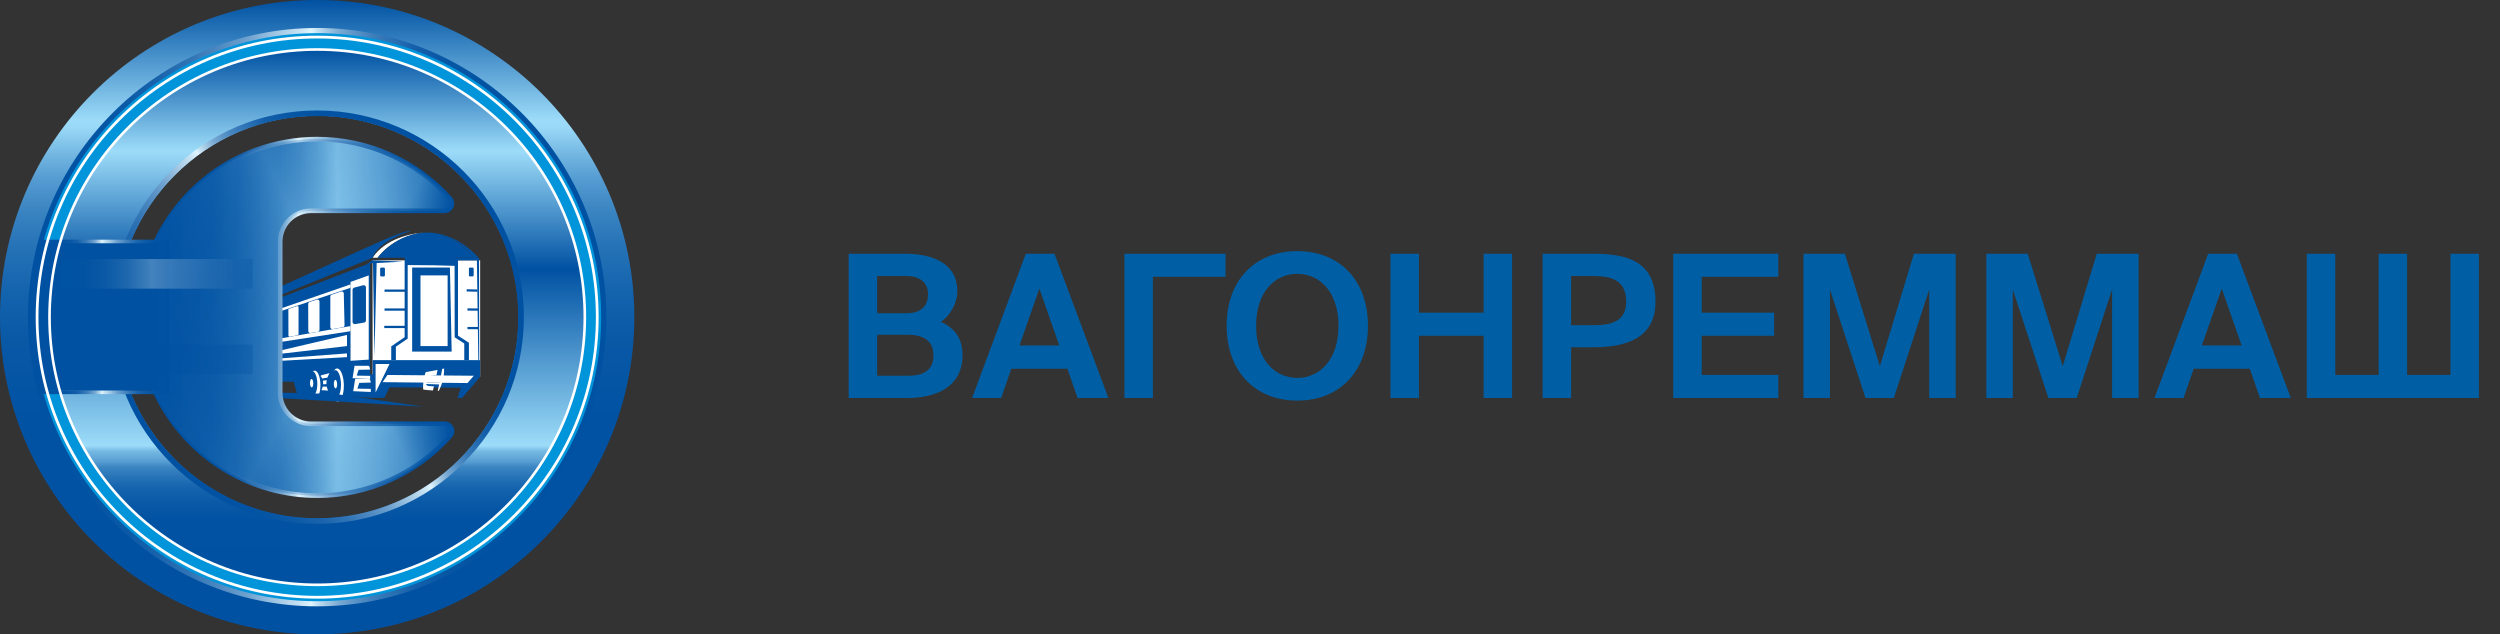 <svg width="201" height="51" viewBox="0 0 201 51" fill="none" xmlns="http://www.w3.org/2000/svg">
<rect x="0" y="0" width="201" height="51" fill="#333333" stroke="none"/>
<path d="M68.232 32V20.4H72.744C74.776 20.4 76.968 21.04 76.968 23.424C76.968 24.512 76.248 25.488 75.656 25.872C76.552 26.304 77.384 26.976 77.384 28.576C77.384 31.072 75.32 32 72.936 32H68.232ZM70.52 26.912V30.208H73.048C74.392 30.208 75.048 29.648 75.048 28.576C75.048 27.488 74.376 26.912 72.952 26.912H70.52ZM70.52 22.192V25.184H72.888C73.976 25.184 74.616 24.672 74.616 23.648C74.616 22.736 73.96 22.192 72.888 22.192H70.52ZM78.157 32L82.477 20.4H84.781L89.117 32H86.637L85.821 29.648H81.309L80.493 32H78.157ZM83.565 23.2L81.965 27.776H85.165L83.565 23.2ZM92.692 32H90.404V20.4H98.532V22.256H92.692V32ZM100.991 26.192C100.991 28.928 102.495 30.384 104.303 30.384C106.111 30.384 107.615 28.928 107.615 26.192C107.615 23.472 106.111 22.016 104.303 22.016C102.495 22.016 100.991 23.472 100.991 26.192ZM109.983 26.192C109.983 29.792 107.759 32.208 104.303 32.208C100.847 32.208 98.623 29.792 98.623 26.192C98.623 22.592 100.847 20.192 104.303 20.192C107.759 20.192 109.983 22.592 109.983 26.192ZM119.283 20.4H121.571V32H119.283V26.992H114.083V32H111.795V20.4H114.083V25.136H119.283V20.4ZM124.029 20.4H127.997C130.365 20.4 133.101 20.736 133.101 24.24C133.101 27.2 130.749 27.92 128.061 27.92H126.317V32H124.029V20.4ZM128.045 22.192H126.317V26.144H128.205C129.613 26.144 130.749 25.792 130.749 24.256C130.749 22.352 129.277 22.192 128.045 22.192ZM134.529 32V20.4H142.977V22.256H136.817V25.136H142.641V26.992H136.817V30.144H142.977V32H134.529ZM152.262 32H149.99L147.126 23.28V32H144.998V20.4H148.326L151.142 29.44L153.878 20.4H157.238V32H155.11V23.28L152.262 32ZM166.965 32H164.693L161.829 23.28V32H159.701V20.4H163.029L165.845 29.44L168.581 20.4H171.941V32H169.813V23.28L166.965 32ZM173.22 32L177.54 20.4H179.844L184.18 32H181.7L180.884 29.648H176.372L175.556 32H173.22ZM178.628 23.2L177.028 27.776H180.228L178.628 23.2ZM199.306 32H185.466V20.4H187.754V30.144H191.242V20.4H193.53V30.144H197.018V20.4H199.306V32Z" fill="#005FA4"/>
<g clip-path="url(#clip0_1258_12569)">
<path d="M38.604 20.932H29.955V30.299H38.604V20.932Z" fill="white"/>
<path d="M31.829 28.957V27.874L32.778 27.226V21.311L34.897 21.33L36.549 21.375L36.555 27.118L37.327 27.617V28.957H37.701V27.556L36.823 26.986V20.799L34.965 20.217L32.533 20.39V27.109L31.455 27.848V28.957H31.829Z" fill="#0051A2"/>
<path d="M33.137 28.271V21.507H36.174L36.314 28.271H33.137Z" fill="#0051A2"/>
<path d="M35.988 22.141H33.807V27.825H35.988V22.141Z" fill="white"/>
<path d="M37.522 23.254L37.518 23.436L38.388 23.457L38.393 23.275L37.522 23.254Z" fill="#0051A2"/>
<path d="M37.586 24.79L37.584 24.972L38.455 24.981L38.457 24.799L37.586 24.79Z" fill="#0051A2"/>
<path d="M38.457 26.286H37.586V26.468H38.457V26.286Z" fill="#0051A2"/>
<path d="M32.638 23.277H30.916V23.459H32.638V23.277Z" fill="#0051A2"/>
<path d="M32.638 24.797H30.916V24.98H32.638V24.797Z" fill="#0051A2"/>
<path d="M32.655 26.195H30.896V26.378H32.655V26.195Z" fill="#0051A2"/>
<path d="M37.992 21.514H37.792C37.742 21.514 37.701 21.555 37.701 21.605V22.134C37.701 22.184 37.742 22.225 37.792 22.225H37.992C38.042 22.225 38.083 22.184 38.083 22.134V21.605C38.083 21.555 38.042 21.514 37.992 21.514Z" fill="#0051A2"/>
<path d="M30.857 21.514H30.656C30.605 21.514 30.564 21.555 30.564 21.605V22.136C30.564 22.186 30.605 22.227 30.656 22.227H30.857C30.907 22.227 30.948 22.186 30.948 22.136V21.605C30.948 21.555 30.907 21.514 30.857 21.514Z" fill="#0051A2"/>
<path d="M29.955 28.957H38.604V30.301L37.156 31.989H36.79L37.061 31.172L31.316 31.143L30.893 31.989H29.989L29.955 28.957Z" fill="#0051A2"/>
<path d="M37.585 30.798L30.758 30.724L31.151 30.147L38.093 30.21" fill="white"/>
<path d="M34.029 31.323C34.083 31.329 34.135 31.336 34.189 31.342C34.241 31.347 34.295 31.353 34.347 31.358C34.4 31.362 34.452 31.368 34.504 31.372C34.556 31.375 34.606 31.381 34.657 31.384C34.707 31.388 34.755 31.392 34.805 31.396L34.828 31.306L34.887 31.061L34.481 31.038C34.39 31.031 34.253 30.973 34.264 30.875L35.179 30.906H35.306L35.217 31.323L35.194 31.42C35.224 31.42 35.252 31.424 35.282 31.425C35.529 30.932 35.725 30.316 35.706 29.629C35.654 29.641 35.602 29.65 35.552 29.661L35.529 29.79L35.431 30.303L35.306 30.316L34.409 30.368C34.409 30.368 34.418 30.352 34.426 30.344C34.431 30.337 34.439 30.327 34.446 30.32C34.454 30.312 34.463 30.303 34.472 30.298C34.481 30.29 34.491 30.283 34.504 30.275C34.517 30.266 34.532 30.259 34.545 30.253C34.56 30.245 34.575 30.24 34.59 30.234C34.604 30.229 34.621 30.223 34.636 30.221C34.651 30.218 34.668 30.214 34.682 30.212C34.686 30.212 34.69 30.212 34.694 30.212L35.088 30.175L35.155 29.857L35.179 29.739C35.166 29.741 35.152 29.745 35.139 29.747C35.124 29.748 35.111 29.752 35.098 29.754C35.085 29.758 35.07 29.76 35.057 29.763C35.042 29.767 35.029 29.769 35.016 29.773C34.748 29.821 34.483 29.871 34.221 29.92C34.172 30.037 33.957 30.824 34.031 31.329L34.029 31.323ZM34.29 30.77L34.353 30.549L35.26 30.525L35.384 30.515L35.33 30.78L35.204 30.783L34.29 30.768V30.77Z" fill="white"/>
<path d="M30.197 29.267V31.554L31.316 29.267H30.197Z" fill="white"/>
<path d="M34.279 18.698C33.037 18.713 30.938 19.229 29.955 20.723H30.361C31.372 19.37 33.099 18.713 34.279 18.698Z" fill="white"/>
<path d="M38.093 20.723H38.458C38.458 20.723 36.82 18.666 34.279 18.698C36.342 18.672 37.667 20.163 38.093 20.723Z" fill="#0051A2"/>
<path d="M30.361 20.723C30.361 20.723 31.858 18.698 34.385 18.698C36.636 18.698 38.093 20.723 38.093 20.723H30.361Z" fill="#0051A2"/>
<path d="M38.53 28.957H38.457L38.34 20.723H38.515L38.53 28.957Z" fill="#0051A2"/>
<path d="M30.284 21.148L30.105 28.713L29.988 21.148L29.422 21.278L29.954 20.932L32.385 21.032L30.284 21.148Z" fill="#0051A2"/>
<path d="M38.433 20.723H36.523V20.932H38.433V20.723Z" fill="#0051A2"/>
<path d="M15.277 30.696L15.184 30.301L29.99 30.089V31.989L23.887 31.636L23.595 30.696L18.424 30.658L18.35 31.317L16.392 31.062L16.256 30.774L15.277 30.696Z" fill="#0051A2"/>
<path d="M29.76 21.148L14.848 26.908V30.307L15.183 30.301H29.76V21.148Z" fill="#0051A2"/>
<path d="M32.941 18.557C32.653 18.607 32.081 18.754 31.08 19.191C26.963 20.989 15.576 26.275 15.196 26.396C14.729 26.545 14.85 26.849 14.85 26.849L29.956 20.725C30.397 19.508 32.264 18.819 32.941 18.607V18.558V18.557Z" fill="#0051A2"/>
<path d="M28.182 22.666V29.008L29.646 28.913V22.142L28.182 22.666Z" fill="white"/>
<path d="M28.346 24.781V25.879C28.346 25.933 28.37 25.983 28.409 26.017C28.45 26.05 28.504 26.065 28.556 26.058L29.273 25.936C29.36 25.922 29.423 25.847 29.423 25.758V23.109C29.423 23.053 29.397 23 29.353 22.966C29.308 22.933 29.25 22.919 29.196 22.934L28.48 23.124C28.4 23.145 28.346 23.217 28.346 23.299V24.779V24.781Z" fill="#0051A2"/>
<path d="M28.558 30.454L28.398 31.451L29.813 31.516V31.265L28.733 31.247L28.886 30.783L29.813 30.761L29.761 30.537L29.685 30.454H28.558Z" fill="white"/>
<path d="M28.506 29.408L28.346 30.405L29.758 30.469V30.219L28.681 30.199L28.831 29.735L29.758 29.715L29.708 29.491L29.632 29.408H28.506Z" fill="white"/>
<path d="M15.275 28.998V28.911L22.746 27.71L21.54 28.414L27.898 26.927V27.824L19.841 28.762L20.68 28.252L15.275 28.998Z" fill="white"/>
<path d="M15.275 29.408V29.36L27.898 28.414V28.714L15.275 29.408Z" fill="white"/>
<path d="M27.705 26.145C27.705 26.225 27.649 26.296 27.569 26.311L26.752 26.456C26.704 26.465 26.655 26.452 26.618 26.421C26.581 26.389 26.559 26.344 26.559 26.294V23.845C26.559 23.774 26.603 23.711 26.67 23.688L27.426 23.437C27.474 23.42 27.53 23.43 27.571 23.459C27.614 23.489 27.64 23.538 27.64 23.59L27.701 26.143L27.705 26.145Z" fill="white"/>
<path d="M25.688 26.519C25.688 26.599 25.63 26.668 25.55 26.681L24.977 26.774C24.93 26.782 24.882 26.769 24.844 26.737C24.807 26.705 24.787 26.661 24.787 26.612L24.779 24.435C24.779 24.364 24.826 24.301 24.893 24.278L25.474 24.09C25.524 24.073 25.578 24.083 25.621 24.114C25.663 24.146 25.688 24.195 25.688 24.247V26.519Z" fill="white"/>
<path d="M24.001 26.871C24.001 26.914 23.971 26.951 23.928 26.958L23.295 27.072C23.269 27.076 23.243 27.07 23.223 27.053C23.202 27.037 23.191 27.012 23.191 26.986L23.184 24.907C23.184 24.868 23.208 24.835 23.245 24.824L23.885 24.611C23.911 24.602 23.941 24.608 23.965 24.624C23.988 24.641 24.003 24.667 24.003 24.695V26.873L24.001 26.871Z" fill="white"/>
<path d="M22.589 27.124C22.589 27.167 22.559 27.204 22.516 27.212L21.879 27.325C21.853 27.329 21.827 27.323 21.807 27.307C21.786 27.29 21.775 27.266 21.775 27.24L21.771 25.375C21.771 25.336 21.796 25.302 21.833 25.291L22.473 25.079C22.499 25.069 22.529 25.075 22.553 25.092C22.576 25.108 22.59 25.134 22.59 25.163V27.126L22.589 27.124Z" fill="white"/>
<path d="M21.234 27.366C21.234 27.409 21.204 27.446 21.161 27.453L20.661 27.543C20.635 27.546 20.609 27.541 20.588 27.524C20.568 27.507 20.556 27.483 20.556 27.457L20.553 25.776C20.553 25.737 20.577 25.704 20.614 25.693L21.119 25.527C21.145 25.518 21.174 25.523 21.199 25.54C21.221 25.557 21.236 25.583 21.236 25.611V27.368L21.234 27.366Z" fill="white"/>
<path d="M20.179 27.558C20.179 27.601 20.148 27.638 20.107 27.645L19.604 27.733C19.578 27.736 19.552 27.731 19.532 27.714C19.511 27.697 19.5 27.673 19.5 27.647V26.127C19.5 26.087 19.524 26.054 19.561 26.043L20.066 25.879C20.092 25.87 20.122 25.875 20.146 25.892C20.168 25.909 20.183 25.935 20.183 25.963V27.56L20.179 27.558Z" fill="white"/>
<path d="M19.178 27.735C19.178 27.778 19.147 27.815 19.106 27.822L18.704 27.895C18.687 27.899 18.668 27.895 18.655 27.882C18.642 27.871 18.635 27.854 18.635 27.837V26.413C18.635 26.374 18.659 26.341 18.696 26.33L19.063 26.209C19.089 26.199 19.119 26.205 19.143 26.222C19.165 26.238 19.18 26.264 19.18 26.292V27.737L19.178 27.735Z" fill="white"/>
<path d="M18.291 27.893C18.291 27.936 18.259 27.973 18.219 27.98L18.003 28.017C17.977 28.021 17.951 28.015 17.93 27.999C17.91 27.982 17.898 27.958 17.898 27.932V26.655C17.898 26.618 17.921 26.582 17.958 26.571L18.176 26.499C18.202 26.489 18.232 26.495 18.256 26.512C18.278 26.528 18.293 26.555 18.293 26.584V27.896L18.291 27.893Z" fill="white"/>
<path d="M17.586 28.019C17.586 28.062 17.554 28.099 17.513 28.107L17.296 28.146C17.27 28.149 17.244 28.144 17.223 28.127C17.203 28.11 17.191 28.086 17.191 28.06V26.891C17.191 26.852 17.216 26.819 17.253 26.808L17.471 26.735C17.497 26.726 17.526 26.731 17.551 26.748C17.573 26.765 17.588 26.791 17.588 26.819V28.021L17.586 28.019Z" fill="white"/>
<path d="M16.957 28.131C16.957 28.174 16.928 28.209 16.885 28.219L16.716 28.25C16.689 28.256 16.663 28.248 16.643 28.232C16.622 28.215 16.611 28.191 16.611 28.163V27.08C16.611 27.042 16.636 27.007 16.671 26.996L16.842 26.94C16.868 26.931 16.898 26.936 16.922 26.953C16.945 26.97 16.959 26.996 16.959 27.024V28.131H16.957Z" fill="white"/>
<path d="M16.395 28.233C16.395 28.276 16.363 28.314 16.322 28.321L16.136 28.353C16.136 28.353 16.127 28.353 16.123 28.349C16.119 28.345 16.117 28.341 16.117 28.336V27.243C16.117 27.204 16.141 27.171 16.177 27.16L16.281 27.126C16.307 27.117 16.337 27.122 16.361 27.139C16.383 27.156 16.398 27.182 16.398 27.21V28.233H16.395Z" fill="white"/>
<path d="M15.938 28.373C15.938 28.373 15.932 28.388 15.925 28.39L15.679 28.434C15.679 28.434 15.669 28.434 15.666 28.431C15.662 28.427 15.66 28.423 15.66 28.418V27.348C15.66 27.348 15.664 27.335 15.669 27.333L15.917 27.247C15.917 27.247 15.928 27.247 15.932 27.249C15.936 27.253 15.939 27.256 15.939 27.262V28.373H15.938Z" fill="white"/>
<path d="M15.555 28.455L15.367 28.488L15.365 27.427L15.555 27.364V28.455Z" fill="white"/>
<path d="M15.365 28.6L15.367 28.488L28.182 26.212L28.18 26.629L15.365 28.6Z" fill="white"/>
<path d="M15.365 27.427V27.294L28.182 22.864V23.136L15.365 27.427Z" fill="white"/>
<path d="M27.645 30.943C27.66 31.677 27.44 32.274 27.155 32.282C26.869 32.287 26.625 31.697 26.61 30.964C26.595 30.23 26.815 29.631 27.1 29.625C27.386 29.62 27.63 30.21 27.645 30.941V30.943Z" fill="white"/>
<path d="M27.414 30.873C27.427 31.494 27.241 32.004 26.999 32.008C26.757 32.014 26.549 31.513 26.536 30.891C26.523 30.27 26.711 29.762 26.953 29.756C27.195 29.75 27.403 30.251 27.414 30.873Z" fill="#0051A2"/>
<path d="M27.108 30.88C27.112 31.068 27.056 31.223 26.982 31.225C26.909 31.225 26.846 31.074 26.84 30.886C26.836 30.698 26.892 30.543 26.967 30.541C27.039 30.541 27.102 30.692 27.106 30.88H27.108Z" fill="white"/>
<path d="M25.762 30.908C25.775 31.526 25.591 32.03 25.349 32.034C25.109 32.039 24.902 31.542 24.889 30.924C24.876 30.306 25.061 29.802 25.302 29.798C25.543 29.793 25.749 30.29 25.762 30.908Z" fill="white"/>
<path d="M25.512 30.819C25.523 31.358 25.361 31.8 25.151 31.803C24.94 31.809 24.76 31.373 24.749 30.834C24.737 30.294 24.899 29.853 25.11 29.847C25.32 29.843 25.5 30.277 25.512 30.817V30.819Z" fill="#0051A2"/>
<path d="M25.955 30.608C25.97 30.684 25.981 30.762 25.979 30.848C25.979 30.865 25.976 30.881 25.976 30.898L26.247 30.883C26.247 30.867 26.244 30.85 26.244 30.833C26.244 30.742 26.255 30.654 26.271 30.569L25.955 30.608Z" fill="white"/>
<path d="M25.902 30.433L26.325 30.36C26.364 30.243 26.418 30.135 26.481 30.04C26.472 30.02 26.457 30.009 26.444 30.012L25.831 30.167C25.809 30.172 25.791 30.202 25.781 30.243C25.83 30.294 25.871 30.359 25.902 30.435V30.433Z" fill="white"/>
<path d="M26.27 31.081H25.949C25.925 31.189 25.886 31.285 25.834 31.367L26.379 31.403C26.329 31.306 26.294 31.198 26.27 31.081Z" fill="white"/>
<path d="M25.188 30.805C25.192 30.994 25.136 31.148 25.062 31.15C24.987 31.15 24.926 30.999 24.922 30.811C24.918 30.623 24.974 30.469 25.049 30.467C25.121 30.467 25.184 30.618 25.188 30.805Z" fill="white"/>
<path d="M17.922 30.878C17.94 31.232 17.838 31.524 17.695 31.532C17.551 31.539 17.419 31.258 17.401 30.904C17.382 30.551 17.484 30.257 17.628 30.249C17.771 30.242 17.903 30.523 17.922 30.876V30.878Z" fill="white"/>
<path d="M16.638 30.258C16.508 30.266 16.415 30.532 16.432 30.856C16.448 31.178 16.567 31.435 16.7 31.427C16.83 31.42 16.923 31.154 16.906 30.832C16.89 30.508 16.77 30.253 16.638 30.26V30.258Z" fill="white"/>
<path d="M16.553 30.277C16.43 30.282 16.343 30.536 16.36 30.839C16.376 31.142 16.488 31.382 16.611 31.377C16.734 31.371 16.821 31.12 16.804 30.817C16.788 30.513 16.676 30.271 16.553 30.279V30.277Z" fill="#0051A2"/>
<path d="M17.561 30.262C17.434 30.268 17.345 30.527 17.361 30.841C17.378 31.154 17.494 31.401 17.62 31.394C17.747 31.387 17.836 31.128 17.819 30.817C17.802 30.504 17.687 30.257 17.561 30.262Z" fill="#0051A2"/>
<path d="M17.029 30.681C17.039 30.736 17.046 30.794 17.044 30.856C17.044 30.869 17.041 30.88 17.041 30.891L17.238 30.887C17.238 30.874 17.236 30.863 17.236 30.85C17.236 30.783 17.247 30.72 17.258 30.66L17.029 30.683V30.681Z" fill="white"/>
<path d="M16.994 30.552L17.301 30.508C17.331 30.424 17.37 30.346 17.416 30.279C17.409 30.262 17.4 30.255 17.388 30.258L16.945 30.357C16.929 30.361 16.916 30.383 16.908 30.411C16.944 30.448 16.971 30.497 16.994 30.552Z" fill="white"/>
<path d="M17.25 31.03L17.017 31.025C16.999 31.101 16.969 31.17 16.93 31.23L17.324 31.267C17.289 31.196 17.263 31.116 17.248 31.032L17.25 31.03Z" fill="white"/>
<path d="M14.803 31.373L26.962 31.675L34.061 32.698L14.805 31.546L14.803 31.373Z" fill="#0051A2"/>
<path d="M36.287 34.418C36.192 34.206 35.982 34.07 35.749 34.07H25.002C23.634 34.07 22.525 32.961 22.525 31.593V19.424C22.525 18.056 23.634 16.946 25.002 16.946H35.742C35.772 16.946 35.799 16.945 35.827 16.941C36.025 16.911 36.196 16.785 36.28 16.598C36.315 16.52 36.332 16.436 36.33 16.353C36.33 16.353 36.33 16.351 36.33 16.349C36.33 16.345 36.33 16.341 36.33 16.338C36.33 16.286 36.321 16.233 36.306 16.183C36.282 16.103 36.24 16.027 36.181 15.964C33.557 13.028 29.743 11.182 25.496 11.182C22.004 11.182 18.804 12.431 16.32 14.506C15.019 15.593 13.911 16.907 13.062 18.387L12.96 18.564C11.815 20.622 11.162 22.992 11.162 25.516C11.162 28.039 11.815 30.407 12.96 32.467L13.04 32.607C15.508 36.932 20.159 39.849 25.496 39.849C29.748 39.849 33.564 37.993 36.187 35.049C36.341 34.876 36.378 34.628 36.283 34.416L36.287 34.418Z" fill="url(#paint0_linear_1258_12569)"/>
<g style="mix-blend-mode:soft-light">
<path d="M25.5 40.037C20.3 40.037 15.466 37.227 12.883 32.7L12.803 32.561C11.61 30.413 10.98 27.978 10.98 25.518C10.98 23.057 11.61 20.621 12.803 18.477L12.905 18.298C13.765 16.799 14.876 15.476 16.205 14.367C18.805 12.195 22.107 10.998 25.5 10.998C29.625 10.998 33.57 12.764 36.323 15.843C36.4 15.927 36.453 16.025 36.487 16.133C36.508 16.197 36.517 16.265 36.52 16.336V16.347V16.372C36.52 16.466 36.5 16.574 36.453 16.677C36.344 16.921 36.122 17.088 35.858 17.127C35.821 17.133 35.783 17.136 35.744 17.136H25.005C23.741 17.136 22.714 18.164 22.714 19.428V31.596C22.714 32.86 23.741 33.888 25.005 33.888H35.752C36.057 33.888 36.334 34.066 36.459 34.346C36.584 34.623 36.533 34.95 36.331 35.178C33.578 38.269 29.63 40.041 25.5 40.041V40.037ZM25.5 11.37C22.195 11.37 18.978 12.535 16.443 14.652C15.148 15.733 14.066 17.023 13.227 18.482L13.125 18.659C11.965 20.745 11.351 23.119 11.351 25.518C11.351 27.917 11.965 30.288 13.127 32.378L13.207 32.516C15.723 36.925 20.434 39.665 25.5 39.665C29.524 39.665 33.371 37.938 36.053 34.926C36.157 34.809 36.185 34.638 36.12 34.494C36.055 34.349 35.912 34.256 35.754 34.256H25.007C23.538 34.256 22.343 33.061 22.343 31.593V19.424C22.343 17.955 23.538 16.761 25.007 16.761H35.746C35.767 16.761 35.785 16.761 35.806 16.757C35.942 16.736 36.057 16.649 36.115 16.522C36.137 16.47 36.15 16.414 36.15 16.357V16.345C36.15 16.308 36.143 16.273 36.133 16.239C36.117 16.183 36.087 16.131 36.048 16.089C33.366 13.088 29.522 11.368 25.502 11.368L25.5 11.37Z" fill="url(#paint1_linear_1258_12569)"/>
</g>
<path opacity="0.15" d="M25.004 34.07C23.636 34.07 22.527 32.961 22.527 31.593V19.424C22.527 18.056 23.636 16.947 25.004 16.947H35.746C35.978 16.947 36.189 16.811 36.283 16.598C36.379 16.386 36.339 16.139 36.185 15.966C33.56 13.03 29.747 11.184 25.5 11.184C20.178 11.184 15.538 14.086 13.066 18.389L12.964 18.566C11.819 20.624 11.166 22.994 11.166 25.517C11.166 28.041 11.819 30.409 12.964 32.469L13.044 32.609C15.512 36.934 20.163 39.851 25.5 39.851C29.752 39.851 33.568 37.995 36.191 35.051C36.345 34.878 36.382 34.63 36.287 34.418C36.192 34.206 35.982 34.07 35.749 34.07H25.003H25.004Z" fill="url(#paint2_linear_1258_12569)"/>
<path opacity="0.15" d="M25.004 34.07C23.636 34.07 22.527 32.961 22.527 31.593V19.424C22.527 18.056 23.636 16.947 25.004 16.947H35.746C35.978 16.947 36.189 16.811 36.283 16.598C36.379 16.386 36.339 16.139 36.185 15.966C33.56 13.03 29.747 11.184 25.5 11.184C20.178 11.184 15.538 14.086 13.066 18.389L12.964 18.566C11.819 20.624 11.166 22.994 11.166 25.517C11.166 28.041 11.819 30.409 12.964 32.469L13.044 32.609C15.512 36.934 20.163 39.851 25.5 39.851C29.752 39.851 33.568 37.995 36.191 35.051C36.345 34.878 36.382 34.63 36.287 34.418C36.192 34.206 35.982 34.07 35.749 34.07H25.003H25.004Z" fill="url(#paint3_linear_1258_12569)"/>
<path d="M25.499 51C11.439 51 0 39.561 0 25.499C0 11.437 11.439 0 25.499 0C39.559 0 51 11.439 51 25.499C51 39.559 39.561 50.998 25.499 50.998V51ZM25.499 4.164C13.734 4.164 4.164 13.736 4.164 25.499C4.164 37.262 13.736 46.836 25.499 46.836C37.262 46.836 46.836 37.266 46.836 25.499C46.836 13.732 37.266 4.164 25.499 4.164Z" fill="url(#paint4_linear_1258_12569)"/>
<path d="M25.5 48.61C12.756 48.61 2.389 38.243 2.389 25.499C2.389 12.755 12.758 2.388 25.5 2.388C38.242 2.388 48.611 12.755 48.611 25.499C48.611 38.243 38.244 48.61 25.5 48.61ZM25.5 6.161C14.837 6.161 6.161 14.836 6.161 25.499C6.161 36.162 14.837 44.838 25.5 44.838C36.163 44.838 44.838 36.162 44.838 25.499C44.838 14.836 36.163 6.161 25.5 6.161Z" fill="url(#paint5_linear_1258_12569)"/>
<path d="M25.5 3.97C13.629 3.97 3.971 13.628 3.971 25.499C3.971 37.37 13.629 47.028 25.5 47.028C37.371 47.028 47.029 37.37 47.029 25.499C47.029 13.628 37.373 3.97 25.5 3.97ZM25.5 41.688C16.573 41.688 9.311 34.426 9.311 25.499C9.311 16.573 16.573 9.31 25.5 9.31C34.426 9.31 41.691 16.573 41.691 25.499C41.691 34.426 34.428 41.688 25.5 41.688Z" fill="url(#paint6_linear_1258_12569)"/>
<path d="M25.5 8.882C16.337 8.882 8.883 16.336 8.883 25.499C8.883 34.662 16.337 42.118 25.5 42.118C34.663 42.118 42.119 34.664 42.119 25.499C42.119 16.334 34.665 8.882 25.5 8.882ZM25.5 41.666C16.587 41.666 9.335 34.414 9.335 25.499C9.335 16.584 16.587 9.334 25.5 9.334C34.413 9.334 41.667 16.585 41.667 25.499C41.667 34.413 34.415 41.666 25.5 41.666Z" fill="url(#paint7_linear_1258_12569)"/>
<path d="M25.499 48.75C12.679 48.75 2.25 38.32 2.25 25.501C2.25 12.683 12.68 2.25 25.499 2.25C38.317 2.25 48.749 12.681 48.749 25.499C48.749 38.318 38.319 48.748 25.499 48.748V48.75ZM25.499 2.664C12.906 2.664 2.661 12.908 2.661 25.501C2.661 38.094 12.906 48.339 25.499 48.339C38.092 48.339 48.336 38.094 48.336 25.501C48.336 12.908 38.092 2.664 25.499 2.664Z" fill="url(#paint8_linear_1258_12569)"/>
<path d="M13.197 19.538H3.349C3.185 19.943 3.224 20.355 3.094 20.773V30.221C3.22 30.627 3.178 31.027 3.336 31.422H13.198V19.54L13.197 19.538Z" fill="#0051A2"/>
<path d="M13.612 19.267H3.449C3.051 20.267 2.746 21.304 2.543 22.366V28.626C2.744 29.677 3.044 30.701 3.436 31.689H13.612V19.266V19.267ZM12.782 31.403H3.652V19.556H12.78V31.403H12.782Z" fill="url(#paint9_linear_1258_12569)"/>
<path opacity="0.3" d="M20.314 20.826H4.357V23.208H20.314V20.826Z" fill="url(#paint10_linear_1258_12569)"/>
<path opacity="0.3" d="M20.314 27.695H4.357V30.076H20.314V27.695Z" fill="url(#paint11_linear_1258_12569)"/>
<path d="M25.5 3.092C13.143 3.092 3.092 13.144 3.092 25.499C3.092 37.854 13.145 47.907 25.5 47.907C37.855 47.907 47.909 37.854 47.909 25.499C47.909 13.144 37.857 3.092 25.5 3.092ZM25.5 48.13C13.022 48.13 2.869 37.979 2.869 25.499C2.869 13.02 13.022 2.87 25.5 2.87C37.978 2.87 48.131 13.021 48.131 25.501C48.131 37.981 37.98 48.132 25.5 48.132V48.13Z" fill="white"/>
<path d="M25.501 4.086C13.693 4.086 4.087 13.692 4.087 25.499C4.087 37.307 13.693 46.913 25.501 46.913C37.309 46.913 46.914 37.307 46.914 25.499C46.914 13.692 37.31 4.086 25.501 4.086ZM25.501 47.125C13.576 47.125 3.875 37.424 3.875 25.499C3.875 13.574 13.578 3.874 25.501 3.874C37.424 3.874 47.127 13.574 47.127 25.499C47.127 37.424 37.426 47.125 25.501 47.125Z" fill="white"/>
</g>
<defs>
<linearGradient id="paint0_linear_1258_12569" x1="13.971" y1="25.517" x2="39.23" y2="25.517" gradientUnits="userSpaceOnUse">
<stop stop-color="#0051A2"/>
<stop offset="0.11" stop-color="#0253A3"/>
<stop offset="0.2" stop-color="#0C5BA8"/>
<stop offset="0.27" stop-color="#1C69B1"/>
<stop offset="0.34" stop-color="#327DBE"/>
<stop offset="0.4" stop-color="#4F97CE"/>
<stop offset="0.46" stop-color="#72B6E1"/>
<stop offset="0.52" stop-color="#9DDCF9"/>
<stop offset="0.57" stop-color="#8ECEF0"/>
<stop offset="0.67" stop-color="#67ACDB"/>
<stop offset="0.8" stop-color="#2875B8"/>
<stop offset="0.88" stop-color="#0051A2"/>
<stop offset="1" stop-color="#0051A2"/>
</linearGradient>
<linearGradient id="paint1_linear_1258_12569" x1="10.98" y1="25.518" x2="36.526" y2="25.518" gradientUnits="userSpaceOnUse">
<stop offset="0.02" stop-color="#0051A2"/>
<stop offset="0.21" stop-color="#0152A2"/>
<stop offset="0.28" stop-color="#0857A5"/>
<stop offset="0.33" stop-color="#145FAA"/>
<stop offset="0.36" stop-color="#256CB1"/>
<stop offset="0.4" stop-color="#3B7CBA"/>
<stop offset="0.43" stop-color="#5690C5"/>
<stop offset="0.46" stop-color="#77A8D2"/>
<stop offset="0.48" stop-color="#9CC3E1"/>
<stop offset="0.5" stop-color="#C5E1F2"/>
<stop offset="0.51" stop-color="#DFF4FD"/>
<stop offset="0.53" stop-color="#C6E2F3"/>
<stop offset="0.58" stop-color="#98C0E0"/>
<stop offset="0.62" stop-color="#6FA2CF"/>
<stop offset="0.67" stop-color="#4D89C1"/>
<stop offset="0.72" stop-color="#3074B5"/>
<stop offset="0.77" stop-color="#1B64AD"/>
<stop offset="0.83" stop-color="#0B59A6"/>
<stop offset="0.9" stop-color="#0253A3"/>
<stop offset="1" stop-color="#0051A2"/>
</linearGradient>
<linearGradient id="paint2_linear_1258_12569" x1="34.919" y1="30.956" x2="10.265" y2="16.723" gradientUnits="userSpaceOnUse">
<stop stop-color="#0051A2"/>
<stop offset="0.13" stop-color="#0152A3"/>
<stop offset="0.18" stop-color="#0858A6"/>
<stop offset="0.21" stop-color="#1463AD"/>
<stop offset="0.24" stop-color="#2572B6"/>
<stop offset="0.26" stop-color="#3B85C2"/>
<stop offset="0.28" stop-color="#569DD1"/>
<stop offset="0.3" stop-color="#75B9E3"/>
<stop offset="0.32" stop-color="#9AD9F7"/>
<stop offset="0.4" stop-color="#71B5E1"/>
<stop offset="0.47" stop-color="#4E96CD"/>
<stop offset="0.55" stop-color="#327DBD"/>
<stop offset="0.64" stop-color="#1B69B1"/>
<stop offset="0.73" stop-color="#0C5BA8"/>
<stop offset="0.83" stop-color="#0253A3"/>
<stop offset="0.98" stop-color="#0051A2"/>
</linearGradient>
<linearGradient id="paint3_linear_1258_12569" x1="35.228" y1="20.98" x2="9.571" y2="32.944" gradientUnits="userSpaceOnUse">
<stop stop-color="#0051A2"/>
<stop offset="0.13" stop-color="#0152A3"/>
<stop offset="0.18" stop-color="#0858A6"/>
<stop offset="0.21" stop-color="#1463AD"/>
<stop offset="0.24" stop-color="#2572B6"/>
<stop offset="0.26" stop-color="#3B85C2"/>
<stop offset="0.28" stop-color="#569DD1"/>
<stop offset="0.3" stop-color="#75B9E3"/>
<stop offset="0.32" stop-color="#9AD9F7"/>
<stop offset="0.4" stop-color="#71B5E1"/>
<stop offset="0.47" stop-color="#4E96CD"/>
<stop offset="0.55" stop-color="#327DBD"/>
<stop offset="0.64" stop-color="#1B69B1"/>
<stop offset="0.73" stop-color="#0C5BA8"/>
<stop offset="0.83" stop-color="#0253A3"/>
<stop offset="0.98" stop-color="#0051A2"/>
</linearGradient>
<linearGradient id="paint4_linear_1258_12569" x1="25.501" y1="51" x2="25.501" y2="0" gradientUnits="userSpaceOnUse">
<stop offset="0.02" stop-color="#0051A2"/>
<stop offset="0.34" stop-color="#0152A3"/>
<stop offset="0.46" stop-color="#0858A6"/>
<stop offset="0.54" stop-color="#1463AD"/>
<stop offset="0.61" stop-color="#2572B6"/>
<stop offset="0.67" stop-color="#3B85C2"/>
<stop offset="0.72" stop-color="#569DD2"/>
<stop offset="0.76" stop-color="#76B9E3"/>
<stop offset="0.8" stop-color="#9AD9F7"/>
<stop offset="0.81" stop-color="#9DDCF9"/>
<stop offset="0.94" stop-color="#307CBD"/>
<stop offset="1" stop-color="#0051A2"/>
</linearGradient>
<linearGradient id="paint5_linear_1258_12569" x1="2.389" y1="25.499" x2="48.613" y2="25.499" gradientUnits="userSpaceOnUse">
<stop stop-color="#0095DA"/>
<stop offset="0.9" stop-color="#0095DA"/>
<stop offset="1" stop-color="#0095DA"/>
</linearGradient>
<linearGradient id="paint6_linear_1258_12569" x1="25.502" y1="47.028" x2="25.502" y2="3.97" gradientUnits="userSpaceOnUse">
<stop offset="0.02" stop-color="#0051A2"/>
<stop offset="0.12" stop-color="#0152A3"/>
<stop offset="0.15" stop-color="#0858A6"/>
<stop offset="0.18" stop-color="#1463AD"/>
<stop offset="0.2" stop-color="#2572B6"/>
<stop offset="0.22" stop-color="#3B85C2"/>
<stop offset="0.23" stop-color="#569DD2"/>
<stop offset="0.25" stop-color="#76B9E3"/>
<stop offset="0.26" stop-color="#9DDCF9"/>
<stop offset="0.59" stop-color="#0051A2"/>
<stop offset="0.81" stop-color="#9DDCF9"/>
<stop offset="0.94" stop-color="#307CBD"/>
<stop offset="1" stop-color="#0051A2"/>
</linearGradient>
<linearGradient id="paint7_linear_1258_12569" x1="11.892" y1="35.029" x2="39.109" y2="15.971" gradientUnits="userSpaceOnUse">
<stop stop-color="#0051A2"/>
<stop offset="0.1" stop-color="#0253A3"/>
<stop offset="0.17" stop-color="#0B59A6"/>
<stop offset="0.23" stop-color="#1B64AD"/>
<stop offset="0.28" stop-color="#3074B5"/>
<stop offset="0.33" stop-color="#4D89C1"/>
<stop offset="0.38" stop-color="#6FA2CF"/>
<stop offset="0.42" stop-color="#98C0E0"/>
<stop offset="0.47" stop-color="#C6E2F3"/>
<stop offset="0.49" stop-color="#DFF4FD"/>
<stop offset="0.5" stop-color="#C5E1F2"/>
<stop offset="0.52" stop-color="#9CC3E1"/>
<stop offset="0.54" stop-color="#77A8D2"/>
<stop offset="0.57" stop-color="#5690C5"/>
<stop offset="0.6" stop-color="#3B7CBA"/>
<stop offset="0.64" stop-color="#256CB1"/>
<stop offset="0.67" stop-color="#145FAA"/>
<stop offset="0.72" stop-color="#0857A5"/>
<stop offset="0.79" stop-color="#0152A2"/>
<stop offset="0.98" stop-color="#0051A2"/>
</linearGradient>
<linearGradient id="paint8_linear_1258_12569" x1="2.25" y1="25.499" x2="48.749" y2="25.499" gradientUnits="userSpaceOnUse">
<stop stop-color="#0051A2"/>
<stop offset="0.1" stop-color="#0253A3"/>
<stop offset="0.17" stop-color="#0B59A6"/>
<stop offset="0.23" stop-color="#1B64AD"/>
<stop offset="0.28" stop-color="#3074B5"/>
<stop offset="0.33" stop-color="#4D89C1"/>
<stop offset="0.38" stop-color="#6FA2CF"/>
<stop offset="0.42" stop-color="#98C0E0"/>
<stop offset="0.47" stop-color="#C6E2F3"/>
<stop offset="0.49" stop-color="#DFF4FD"/>
<stop offset="0.5" stop-color="#C5E1F2"/>
<stop offset="0.52" stop-color="#9CC3E1"/>
<stop offset="0.54" stop-color="#77A8D2"/>
<stop offset="0.57" stop-color="#5690C5"/>
<stop offset="0.6" stop-color="#3B7CBA"/>
<stop offset="0.64" stop-color="#256CB1"/>
<stop offset="0.67" stop-color="#145FAA"/>
<stop offset="0.72" stop-color="#0857A5"/>
<stop offset="0.79" stop-color="#0152A2"/>
<stop offset="0.98" stop-color="#0051A2"/>
</linearGradient>
<linearGradient id="paint9_linear_1258_12569" x1="2.543" y1="25.479" x2="13.612" y2="25.479" gradientUnits="userSpaceOnUse">
<stop offset="0.02" stop-color="#0051A2"/>
<stop offset="0.21" stop-color="#0152A2"/>
<stop offset="0.28" stop-color="#0857A5"/>
<stop offset="0.33" stop-color="#145FAA"/>
<stop offset="0.36" stop-color="#256CB1"/>
<stop offset="0.4" stop-color="#3B7CBA"/>
<stop offset="0.43" stop-color="#5690C5"/>
<stop offset="0.46" stop-color="#77A8D2"/>
<stop offset="0.48" stop-color="#9CC3E1"/>
<stop offset="0.5" stop-color="#C5E1F2"/>
<stop offset="0.51" stop-color="#DFF4FD"/>
<stop offset="0.53" stop-color="#C6E2F3"/>
<stop offset="0.58" stop-color="#98C0E0"/>
<stop offset="0.62" stop-color="#6FA2CF"/>
<stop offset="0.67" stop-color="#4D89C1"/>
<stop offset="0.72" stop-color="#3074B5"/>
<stop offset="0.77" stop-color="#1B64AD"/>
<stop offset="0.83" stop-color="#0B59A6"/>
<stop offset="0.9" stop-color="#0253A3"/>
<stop offset="1" stop-color="#0051A2"/>
</linearGradient>
<linearGradient id="paint10_linear_1258_12569" x1="20.314" y1="22.017" x2="4.357" y2="22.017" gradientUnits="userSpaceOnUse">
<stop stop-color="#0051A2"/>
<stop offset="0.07" stop-color="#1560AA"/>
<stop offset="0.2" stop-color="#4D89C1"/>
<stop offset="0.4" stop-color="#A5C9E5"/>
<stop offset="0.51" stop-color="#DFF4FD"/>
<stop offset="0.53" stop-color="#C6E2F3"/>
<stop offset="0.58" stop-color="#98C0E0"/>
<stop offset="0.62" stop-color="#6FA2CF"/>
<stop offset="0.67" stop-color="#4D89C1"/>
<stop offset="0.72" stop-color="#3074B5"/>
<stop offset="0.77" stop-color="#1B64AD"/>
<stop offset="0.83" stop-color="#0B59A6"/>
<stop offset="0.9" stop-color="#0253A3"/>
<stop offset="1" stop-color="#0051A2"/>
</linearGradient>
<linearGradient id="paint11_linear_1258_12569" x1="-62.584" y1="28.887" x2="-62.77" y2="28.887" gradientUnits="userSpaceOnUse">
<stop stop-color="#0051A2"/>
<stop offset="0.07" stop-color="#1560AA"/>
<stop offset="0.2" stop-color="#4D89C1"/>
<stop offset="0.4" stop-color="#A5C9E5"/>
<stop offset="0.51" stop-color="#DFF4FD"/>
<stop offset="0.53" stop-color="#C6E2F3"/>
<stop offset="0.58" stop-color="#98C0E0"/>
<stop offset="0.62" stop-color="#6FA2CF"/>
<stop offset="0.67" stop-color="#4D89C1"/>
<stop offset="0.72" stop-color="#3074B5"/>
<stop offset="0.77" stop-color="#1B64AD"/>
<stop offset="0.83" stop-color="#0B59A6"/>
<stop offset="0.9" stop-color="#0253A3"/>
<stop offset="1" stop-color="#0051A2"/>
</linearGradient>
<clipPath id="clip0_1258_12569">
<rect width="51" height="51" fill="white"/>
</clipPath>
</defs>
</svg>
